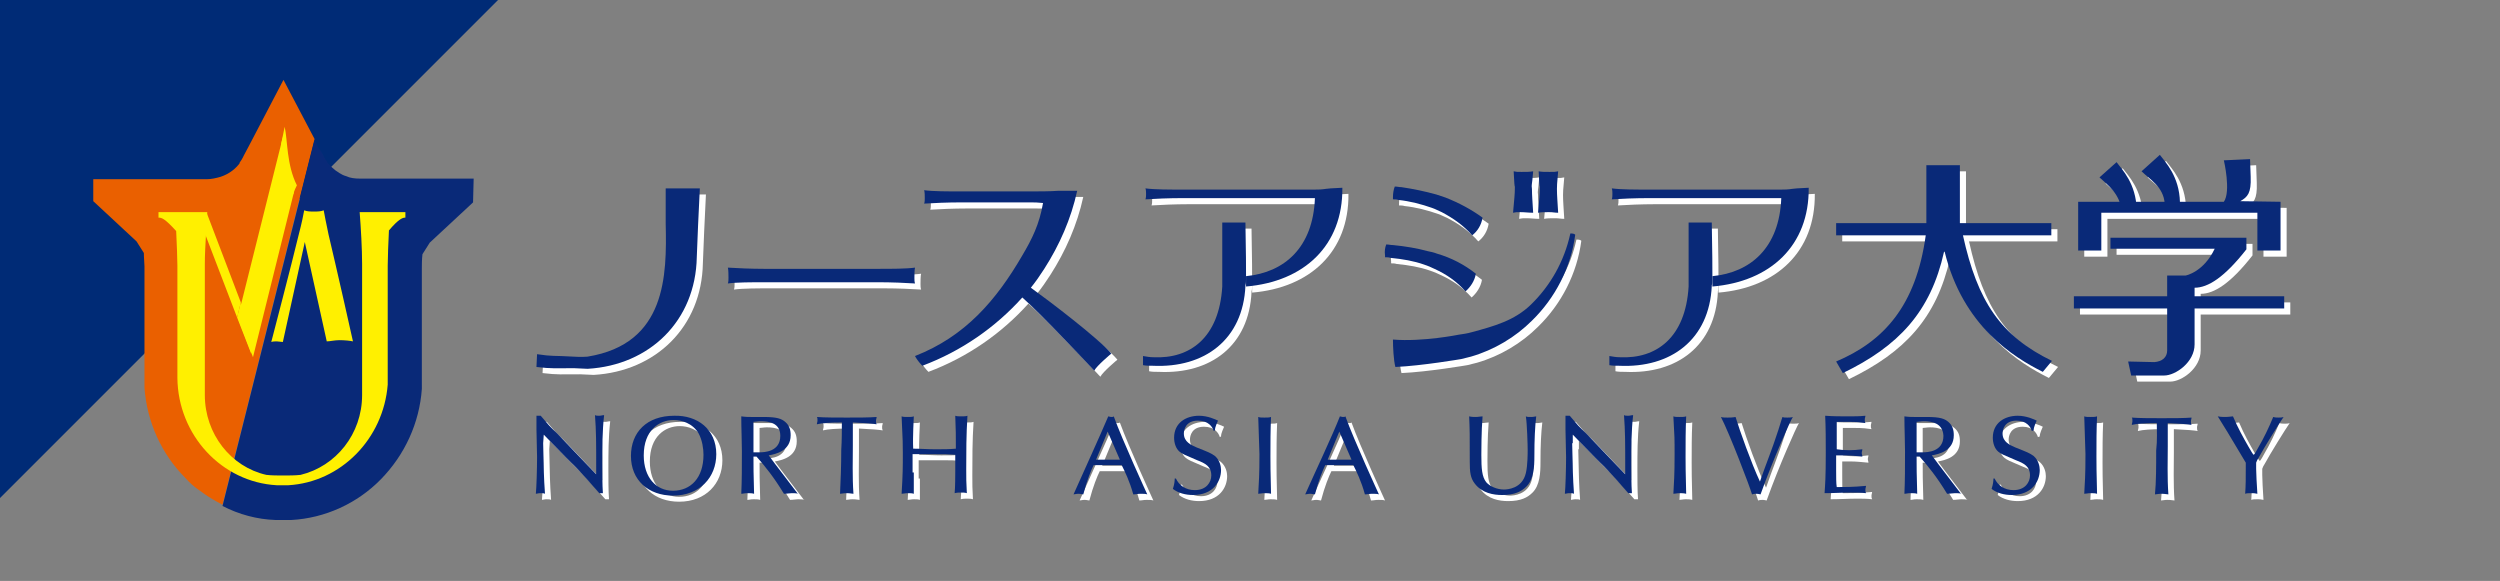 <?xml version="1.0" encoding="utf-8"?>
<!-- Generator: Adobe Illustrator 22.1.0, SVG Export Plug-In . SVG Version: 6.00 Build 0)  -->
<svg version="1.1" id="レイヤー_1" xmlns="http://www.w3.org/2000/svg" xmlns:xlink="http://www.w3.org/1999/xlink" x="0px"
	 y="0px" width="410.1px" height="95.3px" viewBox="0 0 410.1 95.3" style="enable-background:new 0 0 410.1 95.3;"
	 xml:space="preserve">
<rect x="0" y="0" width="410.1" height="95.3" fill="#808080" stroke="none"/>
<style type="text/css">
	.st0{fill:#002B76;}
	.st1{fill:#EA6000;}
	.st2{fill:#092978;}
	.st3{fill:#FFE100;}
	.st4{fill:#FFF000;}
	.st5{fill:#FFFFFF;}
</style>
<polygon class="st0" points="0,81.7 0,81.7 0,0 81.7,0 "/>
<g>
	<path class="st1" d="M46.5,13.1L40.8,24L40,25.5c0,0-0.2,0.5-0.7,1.2c0,0,0,0,0,0.1c-0.6,0.8-1.6,1.7-3.1,2.2
		c-0.7,0.2-1.5,0.4-2.3,0.4c-0.2,0-0.4,0-0.6,0l0,0h-18l0,0V33l7.1,6.6l1.2,1.9c0,0.9,0.1,1.7,0.1,2.2v19.4v0.1v0.2v0.2
		c0.4,5.6,2.8,10.9,6.7,14.8c0.7,0.8,1.5,1.5,2.4,2.1c0.8,0.6,1.7,1.2,2.6,1.7c0.4,0.2,0.7,0.4,1.1,0.6l15.1-60L46.5,13.1z"/>
	<path class="st2" d="M77.7,29.3h-18l0,0c-0.2,0-0.4,0-0.6,0c-0.9,0-1.7-0.1-2.3-0.4c-0.4-0.1-0.8-0.3-1.1-0.5
		c-0.5-0.3-0.9-0.6-1.2-0.9s-0.6-0.6-0.8-0.8c0,0,0,0,0-0.1C53.2,26,53,25.4,53,25.4L52.1,24l-0.5-1L36.5,83
		c2.7,1.4,5.7,2.2,8.7,2.3h0.1h0.1c0.4,0,0.7,0,1.1,0c0.4,0,0.7,0,1.1,0h0.1h0.1c5.5-0.3,10.8-2.7,14.7-6.7s6.3-9.2,6.7-14.8v-0.2
		v-0.2v-0.1V43.9c0-0.5,0-1.3,0.1-2.2l1.2-1.9l7.1-6.6L77.7,29.3L77.7,29.3z"/>
	<path class="st3" d="M53.7,26.7L53.7,26.7L53.7,26.7L53.7,26.7z"/>
	<path class="st4" d="M59,34.8c0.2,2.6,0.4,6,0.4,8.5V46v16.9v0.3v1.6c0,6.4-4.3,11.7-10.1,13.1l0,0C48.4,78,47.4,78,46.5,78
		c-1,0-1.9,0-2.8-0.1c-5.8-1.3-10.1-6.7-10.1-13.1v-1.6v-0.3V46.1v-1.8v-1c0-1.5,0.1-3.3,0.2-5l0,0l0,0l0.2-3.5l0,0h-8v0.9
		c0.5,0,1,0.1,2.9,2.2c0.1,2.1,0.2,4.6,0.2,5.7c0,2.4,0,13.7,0,17.9c0,0.2,0,0.3,0,0.5c0.1,9.4,7.3,17.1,16.3,17.6
		c0.3,0,0.6,0,0.9,0c0.3,0,0.7,0,1,0c8.6-0.5,15.6-7.6,16.3-16.5c0-0.1,0-0.1,0-0.1c0-0.7,0-1.7,0-2.7c0-4.3,0-14.5,0-16.7
		c0-1.2,0.1-3.8,0.2-5.8c1.7-2,2.3-2.1,2.7-2.1v-0.9C66.8,34.8,59.1,34.8,59,34.8z"/>
	<g>
		<path class="st4" d="M48.2,31.6c0,0-1.4-7-1.8-9.1L39,52.1l2.5,6.5L48.2,31.6z"/>
		<polygon class="st4" points="33.9,34.9 32.5,35.4 38.9,52.1 39.5,49.6 		"/>
		<polygon class="st4" points="39.5,49.6 38.9,52.1 41.2,58 41.8,55.5 		"/>
	</g>
	<path class="st4" d="M53.9,38.5c-0.4-1.9-0.7-3.4-0.8-4l0,0c-0.5,0.2-1,0.2-1.6,0.2s-1.1,0-1.6-0.2l0,0c-0.1,0.6-0.4,2.1-0.9,4
		c-1.1,4.6-4.5,17.6-4.5,17.6c0.3-0.1,0.6-0.1,0.9-0.1c0.3,0,0.7,0.1,1,0.1L50,39.7L53.6,56l0,0c0.5,0,1.3-0.2,2.1-0.2
		s1.8,0.1,2.2,0.2l0,0C57.9,55.9,55,43.1,53.9,38.5z"/>
	<path class="st4" d="M48.1,31.9c0.2-0.7,0.4-1.1,0.6-1.5c-1.7-3.4-1.5-7.3-2-9.6c-0.1,0.5-0.6,2.9-0.6,2.9L48.1,31.9z"/>
</g>
<g>
	<g>
		<g>
			<path class="st5" d="M126.3,47.3c-1.9,0-4.5,0-5.9,0.2c0.1-0.3,0.1-0.6,0.1-0.9c0-0.3,0-1.4-0.1-1.7c1.4,0.1,4,0.2,5.9,0.2h18.9
				c1.9,0,4.5,0,5.9-0.2c-0.1,0.3-0.1,1.4-0.1,1.7s0,0.6,0.1,0.9c-1.4-0.1-4-0.2-5.9-0.2H126.3"/>
			<path class="st5" d="M219.3,31.9c-1.3,0.1-1.1,0.2-2.6,0.2c-0.1,0-0.2,0-0.3,0h-21.6c-1.9,0-4.5,0-5.9-0.2
				c0.1,0.3,0.1,0.6,0.1,0.9c0,0.3,0,0.6-0.1,0.9c1.4-0.1,4-0.2,5.9-0.2h21.6c0.1,0,0.2,0,0.3,0c-0.3,8.1-5,12.2-11.3,12.8
				c0,0.9,0,1.2,0,1.6V48c9.5-0.8,15.9-6.7,15.8-16.2L219.3,31.9z"/>
			<path class="st5" d="M205.4,46.3c0-1.3,0-3.7-0.1-8.8h-3.8c0,4.8,0,7.2,0,8.5c0,1,0,1.3,0,1.7c0,0.1,0,0.2,0,0.3
				c-0.5,8.4-5.3,11.9-11.3,11.6c-0.6,0-1.1-0.1-1.7-0.2v1.5c0.5,0.1,1,0.1,1.6,0.1c8.5,0.4,14.8-4.3,15.2-13.1v-0.1
				C205.4,47.5,205.4,47.2,205.4,46.3z"/>
			<path class="st5" d="M295.8,31.9c-1.3,0.1-1.1,0.2-2.6,0.2c-0.1,0-0.2,0-0.3,0h-21.6c-1.9,0-4.5,0-5.9-0.2
				c0.1,0.3,0.1,0.6,0.1,0.9c0,0.3,0,0.6-0.1,0.9c1.4-0.1,4-0.2,5.9-0.2h21.6c0.1,0,0.2,0,0.3,0c-0.3,8.1-5,12.2-11.3,12.8
				c0,0.9,0,1.2,0,1.6V48c9.5-0.8,15.9-6.7,15.8-16.2L295.8,31.9z"/>
			<path class="st5" d="M281.9,46.3c0-1.3,0-3.7-0.1-8.8H278c0,4.8,0,7.2,0,8.5c0,1,0,1.3,0,1.7c0,0.1,0,0.2,0,0.3
				c-0.5,8.4-5.3,11.9-11.3,11.6c-0.6,0-1.1-0.1-1.7-0.2v1.5c0.5,0.1,1,0.1,1.6,0.1c8.5,0.4,14.8-4.3,15.2-13.1v-0.1
				C281.9,47.5,281.9,47.2,281.9,46.3z"/>
			<path class="st5" d="M238.1,33.4c-0.5-0.2-1-0.3-1.5-0.5c-1.8-0.5-3.7-0.9-5.7-1.2c-0.4,0-0.7-0.1-1.1-0.1
				c-0.2,0.5-0.3,1.1-0.3,1.8c0,0.1,0,0.2,0,0.3c0.3,0,0.6,0,0.9,0.1c1.9,0.2,3.8,0.7,5.5,1.3c0.6,0.2,1.1,0.5,1.6,0.7
				c1.9,1,3.6,2.2,5,3.8c0.9-0.7,1.5-1.7,1.7-2.9C242.4,35.4,240.4,34.3,238.1,33.4z"/>
			<path class="st5" d="M236.7,42.6c-0.5-0.2-1-0.3-1.5-0.4c-1.8-0.5-3.7-0.8-5.7-1c-0.4,0-0.7-0.1-1.1-0.1
				c-0.2,0.5-0.3,1.1-0.2,1.8c0,0.1,0,0.2,0,0.3c0.3,0,0.6,0,0.9,0.1c2,0.2,3.8,0.5,5.5,1.1c0.6,0.2,1.1,0.4,1.7,0.7
				c2,0.9,3.7,2.1,5.1,3.7c0.8-0.7,1.5-1.7,1.7-2.9C241.2,44.4,239.1,43.3,236.7,42.6z"/>
			<path class="st5" d="M258.6,39.3c-1,4.6-3.3,8.6-6.5,11.7c-2.7,2.6-6,3.5-9.7,4.5c-0.7,0.2-1.4,0.3-2.1,0.4c0,0-5.9,1.2-10.8,0.8
				c0,1.2,0.1,3.4,0.4,4.5c4.4-0.2,10.8-1.3,10.8-1.3c0.5-0.1,1.1-0.3,1.6-0.4c3.8-1.1,7.3-3.2,10-5.9c3.8-3.7,6.4-8.7,7.1-14.1
				C259.2,39.3,258.9,39.3,258.6,39.3z"/>
			<path class="st5" d="M252.5,29.1c-0.6,0.1-1,0.1-1.9,0.1s-0.7,0-1.3-0.1c0.2,4,0.2,1.9,0.2,2.5c0,1.4-0.1,1.9-0.3,4.3
				c0.5-0.1,0.5-0.1,1.2-0.1s1.4,0.1,2.1,0.1c-0.1-1.7-0.2-2.9-0.2-3.9C252.2,31.1,252.3,31.7,252.5,29.1z"/>
			<path class="st5" d="M256.6,29.1c-0.6,0.1-0.4,0.1-1.4,0.1c-0.9,0-1.3,0-1.8-0.1c0.2,4,0.2,1.9,0.2,2.5c0,1.4-0.1,1.9-0.3,4.3
				c0.5-0.1,1-0.1,1.8-0.1c0.7,0,0.9,0.1,1.5,0.1c-0.1-1.7-0.2-2.9-0.2-3.9C256.4,31.1,256.4,31.7,256.6,29.1z"/>
			<path class="st5" d="M170.1,48.2c0.8-1,1.5-2,2.2-3.1c2.5-3.9,4.4-8.2,5.4-12.8h-1.8l0,0c-0.2,0-0.4,0-0.6,0h-0.7l0,0
				c-1.4,0.1-3.2,0.1-4.7,0.1h-11.4c-1.9,0-4.5,0-5.9-0.2c0.1,0.3,0.1,1,0.1,1.3s0,0.6-0.1,0.9c1.4-0.1,4-0.2,5.9-0.2H170
				c1.2,0,0.7,0,2.1,0.1c-0.6,3.5-1.8,5.9-3.4,8.6c-4.3,7.4-9.4,13.3-17.6,16.5c0,0.1,0.1,0.1,0.1,0.2c0.3,0.5,0.7,1,1.1,1.4
				c6.4-2.4,12-6.3,16.4-11.2c3.2,2.8,11.8,12,11.8,12c0.4-0.8,2.8-2.8,2.8-2.8C181.2,56.5,172.9,50.2,170.1,48.2z"/>
		</g>
		<path class="st5" d="M317.2,28.1h5.3v9.5h15v2H323c2.4,10.9,6.2,16.5,14.6,20.6l-1.5,1.8c-4.8-2.4-13.1-7.5-16.1-19.7h-0.1
			c-2.2,9.9-7.5,15.5-16.6,19.9l-1.1-1.9c7.8-3.3,13.1-9.1,14.7-20.7h-14.7v-2H317v-9.5H317.2z"/>
		<path class="st5" d="M369.5,41.9c-3.6,4.6-6.3,6.3-8.5,6.3v1.4h14.7v2H361v5.9c0,2.9-3.1,5.1-5,5.1h-5.4l-0.5-2.3l4.3,0.1
			c1.3-0.1,2.1-0.8,2.1-1.9v-6.9h-15.3v-2h15.3v-3.4h3c0.1,0,3-0.6,4.8-4.4h-17.1V40h22.3L369.5,41.9L369.5,41.9z M375.1,34.1v8
			h-3.8v-6.2h-25.6v6.2h-3.8v-8h23.9c1.2-1.7,0-6.8,0-6.8l4.3-0.2l0.1,2.9c0.1,2.7-0.5,3.3-1.7,4L375.1,34.1L375.1,34.1z
			 M356.1,34.4c-0.2-2.8-2.5-4-3.8-5.3l3-2.7c0.9,1.2,3.2,3.5,3.3,7.8L356.1,34.4z M349,35.6c-0.2-2.8-2.3-4.3-3.6-5.5l2.8-2.5
			c0.9,1.2,3.2,3.5,3.3,7.8L349,35.6z"/>
	</g>
	<path class="st5" d="M95,59.5c-3.2-0.2-3.3,0-5.9-0.4L89,61.2c2.5,0.3,3.2,0.2,6.2,0.2l2.2,0.1c10.2-0.6,17.7-7.9,17.9-18.3
		c0-0.8,0.4-9.4,0.5-11.3h-5.6c0,1.8,0,3.7,0,5.8c0.2,8.5,0.1,19.7-12.8,21.8C97.5,59.5,96.3,59.6,95,59.5z"/>
</g>
<g>
	<path class="st5" d="M180.4,77.3c-0.4,0.8-1.1,2.5-1.7,4.8c-0.2,0-0.4-0.1-0.8-0.1s-0.6,0.1-0.8,0.1c1.6-3.6,4.3-9.5,5.7-12.8
		c0.1,0,0.3,0.1,0.5,0.1s0.3,0,0.4-0.1c1.4,3.9,5.5,12.8,5.5,12.8c-0.3-0.1-0.6-0.1-1.1-0.1s-0.8,0.1-1.2,0.1
		c-0.6-2.2-1.4-3.8-1.9-4.8H180.4z M182.7,71.8l-1.9,4.6h3.9L182.7,71.8"/>
	<path class="st5" d="M218.4,77.3c-0.4,0.8-1.1,2.5-1.7,4.8c-0.2,0-0.4-0.1-0.8-0.1c-0.3,0-0.6,0.1-0.8,0.1
		c1.6-3.6,4.4-9.5,5.7-12.8c0.1,0,0.3,0.1,0.5,0.1s0.3,0,0.4-0.1c1.4,3.9,5.5,12.8,5.5,12.8c-0.3-0.1-0.6-0.1-1.1-0.1
		s-0.8,0.1-1.2,0.1c-0.6-2.2-1.4-3.8-1.9-4.8H218.4z M220.7,71.8l-1.9,4.6h3.9L220.7,71.8"/>
	<path class="st5" d="M207.4,69.4c0.3,0.1,0.5,0.1,1,0.1s0.8,0,1.1-0.1c-0.1,2.2-0.1,4.4-0.1,6.5c0,3.3,0.1,4.8,0.1,6.1
		c-0.3-0.1-0.7-0.1-1.1-0.1c-0.4,0-0.7,0.1-1,0.1c0.1-2,0.2-2.9,0.2-6.5C207.5,72.9,207.5,72.7,207.4,69.4"/>
	<path class="st5" d="M200.1,71.7c-0.2-0.7-0.9-1.7-2.6-1.7c-2,0-2.3,1.5-2.3,2.1c0,1.4,1.2,1.9,2.1,2.3c2,0.8,2.3,0.9,3,1.4
		c0.8,0.7,1,1.7,1,2.3c0,1.9-1.3,4.1-4.6,4.1c-1.2,0-2.4-0.3-3.3-1c0.3-0.9,0.3-1.5,0.3-1.7h0.2c0.5,1.1,1.6,1.9,3.1,1.9
		c1.9,0,2.7-1.3,2.7-2.4c0-1.5-1-2-2.3-2.5c-2.1-0.9-2.4-1-2.9-1.4c-0.6-0.5-0.9-1.4-0.9-2.3c0-2.4,1.9-3.6,4.1-3.6
		c1.4,0,2.7,0.6,3.1,0.8c-0.1,0.3-0.5,1-0.5,1.6L200.1,71.7"/>
	<path class="st5" d="M150.9,78.5c0,1.7,0,2.1,0,3.5c-0.3-0.1-0.6-0.1-1-0.1s-0.7,0.1-1,0.1c0.2-3.3,0.2-4.3,0.2-6.7
		c0-1.4,0-1.9-0.2-6c0.3,0.1,0.5,0.1,1,0.1s0.7,0,1-0.1c0,0.5-0.2,3.3-0.1,5.3c1.2,0,2.4,0.1,3.6,0.1c1.4,0,2.3,0,3.4-0.1
		c0-2.5,0-2.8-0.1-5.4c0.3,0.1,0.5,0.1,1,0.1s0.7,0,1-0.1c-0.2,3.1-0.2,6.1-0.2,8.8c0,1.5,0,2.1,0.1,3.9c-0.3-0.1-0.6-0.1-1-0.1
		c-0.3,0-0.6,0-1,0.1c0.1-1,0.1-3,0.1-3.5v-2.8c-1.2-0.1-1.7-0.1-3.5-0.1s-2.1,0-3.5,0v3"/>
	<path class="st5" d="M90.1,73.7c0.1,4.4,0.1,5.5,0.3,8.3c-0.2-0.1-0.4-0.1-0.8-0.1c-0.3,0-0.5,0.1-0.7,0.1c0.1-0.9,0.2-4.1,0.2-6
		c0-0.7-0.1-3.9-0.1-4.6v-2.2c0.1,0,0.2,0,0.3,0c0.1,0,0.2,0,0.4,0l0.6,0.7c0.5,0.6,0.9,1.1,2.1,2.2c3.7,3.9,4.1,4.3,6.4,6.7v-0.7
		c0-4.7,0-6.3-0.2-9c0.2,0.1,0.4,0.1,0.7,0.1c0.3,0,0.5-0.1,0.8-0.1c-0.3,2.6-0.3,5.3-0.3,7.9c0,1.4,0,3.6,0.1,4.9
		c-0.1,0-0.2,0-0.3,0c-0.1,0-0.2,0-0.3,0c-0.6-0.7-3.3-3.8-4.6-5c-0.3-0.3-0.6-0.6-0.9-0.9l-3.6-3.7L90.1,73.7"/>
	<path class="st5" d="M118.5,75.5c0,3.8-2.7,6.8-7.1,6.8c-4,0-6.9-2.5-6.9-6.5c0-3.9,2.6-6.6,7.1-6.6
		C115.4,69.1,118.5,71.4,118.5,75.5z M111.4,81.5c2.9,0,5-2.1,5-5.9c0-1-0.2-2.4-0.8-3.5c-1-1.7-2.8-2.2-4.1-2.2
		c-2.4,0-4.9,1.7-4.9,5.8C106.6,79.3,108.6,81.5,111.4,81.5"/>
	<path class="st5" d="M132,82c-0.4-0.1-0.7-0.1-1.1-0.1c-0.4,0-0.8,0.1-1.3,0.1c-1.7-2.8-3.1-4.5-4.5-6.1h-0.5c0,1.3,0,3.2,0.1,6.1
		c-0.3-0.1-0.7-0.1-1.1-0.1c-0.5,0-0.7,0.1-1,0.1c0.1-2.2,0.1-4.3,0.1-7c0-1.7-0.1-3.6-0.1-5.7c0.7,0.1,1.2,0.1,1.6,0.1
		c0.3,0,1.8,0,2.1,0c2.2,0,2.9,0.3,3.5,0.8c0.7,0.6,0.9,1.3,0.9,2.2c0,2.6-2.5,3.1-3.6,3.3c0.7,1,4.5,5.9,4.7,6.2V82H132z
		 M125.8,70.1c-0.5,0-0.9,0.1-1.2,0.1c0,0.8,0,1.7,0,2.5s0,2.1,0,2.5c0.3,0,0.5,0,1,0c0.8,0,3.4-0.1,3.4-2.7
		C129,70.4,127.2,70.1,125.8,70.1"/>
	<path class="st5" d="M139.1,70.3c-1.9,0-3.3,0.1-4.1,0.3c0-0.2,0.1-0.4,0.1-0.6c0-0.3,0-0.5-0.1-0.6c1.1,0.1,3.5,0.1,4.9,0.1
		c1.8,0,3.7,0,4.9-0.1c0,0.2-0.1,0.4-0.1,0.6c0,0.3,0,0.4,0.1,0.6c-0.6-0.1-1.7-0.2-3.9-0.3c0,1.3,0,2.6,0,3.8
		c0,2.2-0.1,5.1,0.1,7.9c-0.6-0.1-1-0.1-1.2-0.1c-0.4,0-0.8,0.1-1,0.1c0.1-2,0.2-4.7,0.2-7.2C139.1,73.2,139.1,71.6,139.1,70.3"/>
	<path class="st5" d="M306.5,74.7c0,0.2-0.1,0.4-0.1,0.6s0.1,0.4,0.1,0.6c-1-0.1-2.1-0.2-2.8-0.2c-0.5,0-1,0-1.5,0
		c0,0.8,0,1.6,0,2.4c0,1,0,2.3,0.1,2.8c1.2,0,2.7,0,4.8-0.2c0,0.2-0.1,0.4-0.1,0.6c0,0.3,0,0.4,0.1,0.6c-0.8-0.1-1.7-0.1-2.5-0.1
		c-1.4,0-2.8,0.1-4.3,0.1c0.1-1.4,0.2-2.6,0.2-6.6c0-1.8,0-4.3-0.1-6.1c1.3,0.1,2.6,0.1,3.8,0.1c0.9,0,1.9,0,2.8-0.1
		c0,0.2-0.1,0.4-0.1,0.6c0,0.3,0,0.4,0.1,0.6c-0.7-0.1-1.3-0.2-2.9-0.2c-0.7,0-1,0-1.8,0c0,0.7,0,1,0,2.1c0,1.2,0,1.4,0,2.4
		C303.6,74.9,305,74.9,306.5,74.7"/>
	<path class="st5" d="M342.9,69.3c0.3,0.1,0.5,0.1,1,0.1s0.8,0,1.1-0.1c-0.1,2.2-0.1,4.4-0.1,6.6c0,3.3,0.1,4.8,0.1,6.1
		c-0.3-0.1-0.7-0.1-1.1-0.1s-0.7,0.1-1,0.1c0.1-2,0.2-2.9,0.2-6.5C343,72.9,343,72.7,342.9,69.3"/>
	<path class="st5" d="M275.5,69.3c0.3,0.1,0.5,0.1,1,0.1s0.8,0,1.1-0.1c-0.1,2.2-0.1,4.4-0.1,6.6c0,3.3,0.1,4.8,0.1,6.1
		c-0.4-0.1-0.7-0.1-1.1-0.1s-0.7,0.1-1,0.1c0.1-2,0.2-2.9,0.2-6.5C275.7,72.9,275.7,72.7,275.5,69.3"/>
	<path class="st5" d="M258.9,73.7c0.1,4.4,0.1,5.5,0.3,8.3c-0.2-0.1-0.4-0.1-0.8-0.1c-0.3,0-0.5,0.1-0.7,0.1c0.1-0.9,0.2-4.1,0.2-6
		c0-0.7-0.1-3.9-0.1-4.6v-2.2c0.1,0,0.2,0,0.3,0c0.1,0,0.2,0,0.4,0l0.6,0.7c0.5,0.6,0.9,1.1,2.1,2.2c3.7,3.9,4.1,4.3,6.4,6.7v-0.7
		c0-4.7,0-6.3-0.2-9c0.2,0.1,0.4,0.1,0.7,0.1c0.3,0,0.5-0.1,0.8-0.1c-0.3,2.6-0.3,5.3-0.3,7.9c0,1.4,0,3.6,0.1,4.9
		c-0.1,0-0.2,0-0.3,0c-0.1,0-0.2,0-0.3,0c-0.6-0.7-3.3-3.8-4.6-5c-0.3-0.3-0.6-0.6-0.9-0.9l-3.6-3.7v1.4"/>
	<path class="st5" d="M322.8,82c-0.4-0.1-0.7-0.1-1.1-0.1s-0.8,0.1-1.3,0.1c-1.7-2.8-3.1-4.5-4.5-6.1h-0.5c0,1.3,0,3.2,0.1,6.1
		c-0.3-0.1-0.7-0.1-1.1-0.1c-0.5,0-0.7,0.1-1,0.1c0.1-2.2,0.1-4.3,0.1-7c0-1.7-0.1-3.6-0.1-5.7c0.7,0.1,1.2,0.1,1.6,0.1
		c0.3,0,1.8,0,2.1,0c2.2,0,2.9,0.3,3.5,0.8c0.7,0.6,0.9,1.3,0.9,2.2c0,2.6-2.5,3.1-3.6,3.3c0.7,1,4.5,5.9,4.7,6.2V82H322.8z
		 M316.6,70.1c-0.5,0-0.9,0.1-1.2,0.1c0,0.8,0,1.7,0,2.5s0,2.1,0,2.5c0.3,0,0.5,0,1,0c0.8,0,3.4-0.1,3.4-2.7
		C319.7,70.4,317.9,70.1,316.6,70.1"/>
	<path class="st5" d="M334.3,71.7c-0.2-0.7-0.9-1.7-2.5-1.7c-2,0-2.3,1.5-2.3,2.1c0,1.4,1.2,1.9,2.1,2.3c2,0.8,2.3,0.9,3,1.4
		c0.8,0.7,1,1.7,1,2.3c0,1.9-1.3,4.1-4.6,4.1c-1.2,0-2.4-0.3-3.3-1c0.3-0.9,0.3-1.5,0.3-1.7h0.2c0.5,1.1,1.6,1.9,3.1,1.9
		c1.9,0,2.7-1.3,2.7-2.4c0-1.5-1-2-2.3-2.5c-2.1-0.9-2.4-1-2.9-1.4c-0.6-0.5-0.9-1.4-0.9-2.3c0-2.4,1.9-3.6,4.1-3.6
		c1.4,0,2.7,0.6,3.1,0.8c-0.1,0.3-0.5,1-0.5,1.6L334.3,71.7"/>
	<path class="st5" d="M354.8,70.4c-1.9,0-3.3,0.1-4.1,0.3c0-0.2,0.1-0.4,0.1-0.6c0-0.3,0-0.5-0.1-0.6c1.1,0.1,3.5,0.1,4.9,0.1
		c1.8,0,3.7,0,4.9-0.1c0,0.2-0.1,0.4-0.1,0.6c0,0.3,0,0.4,0.1,0.6c-0.6-0.1-1.7-0.2-3.9-0.3c0,1.3,0,2.6,0,3.8
		c0,2.2-0.1,5.1,0.1,7.9c-0.6-0.1-1-0.1-1.2-0.1c-0.4,0-0.8,0.1-1,0.1c0.2-2,0.2-4.7,0.2-7.2C354.9,73.2,354.8,71.6,354.8,70.4"/>
	<path class="st5" d="M242,69.3c0.4,0.1,0.8,0.1,1.1,0.1c0.4,0,0.8-0.1,1.1-0.1c-0.2,2.4-0.2,5.9-0.2,6.3c0,2.3,0.1,3.6,0.8,4.5
		c0.6,0.7,1.8,1.2,2.9,1.2c0.5,0,3-0.1,3.6-2.7c0.3-1.2,0.3-3.3,0.3-3.8c0-0.7-0.1-4.3-0.3-5.5c0.2,0.1,0.4,0.1,0.9,0.1
		c0.4,0,0.6-0.1,0.8-0.1c-0.2,1.7-0.3,3.8-0.3,6.5c0,1.8-0.1,3.8-1.3,5c-0.8,0.8-1.9,1.4-4,1.4c-1.4,0-3.3-0.3-4.5-1.9
		c-0.7-0.9-0.8-1.9-0.8-3.5C242.1,72,242.1,71.6,242,69.3"/>
	<path class="st5" d="M292.7,71.6c0.4-1.2,0.5-1.7,0.7-2.2c0.2,0.1,0.4,0.1,0.8,0.1c0.2,0,0.7,0,0.9-0.1c-0.4,0.6-3.3,7.1-5.3,12.7
		c-0.1,0-0.3-0.1-0.7-0.1c-0.1,0-0.4,0-0.7,0.1c-0.4-1.4-3.7-10-5.1-12.7c0.2,0.1,0.8,0.1,1.1,0.1c0.3,0,0.8,0,1.3-0.1
		c0.7,2.3,2.6,7.6,4,10.6C290.8,76.8,291.6,75,292.7,71.6"/>
	<path class="st5" d="M371.3,82c-0.4-0.1-0.7-0.1-0.9-0.1c-0.6,0-0.8,0-1.1,0.1c0.1-1.5,0.1-2.3,0.1-5.1c-3.1-5.2-3.4-5.7-4.6-7.6
		c0.5,0.1,1,0.1,1.2,0.1c0.6,0,1.1-0.1,1.3-0.1c0.8,1.9,1.7,3.5,2.5,4.9c0.4,0.7,0.8,1.4,0.9,1.4s0.6-0.9,0.7-1.1
		c1-1.7,1.8-3.4,2.5-5.1c0.3,0.1,0.6,0.1,0.9,0.1s0.5,0,0.8-0.1c-0.7,1-3.3,5.2-4.1,6.7c-0.2,0.3-0.3,0.5-0.4,0.8c0,0.3,0,0.6,0,1
		C371.1,78.5,371.2,80.6,371.3,82"/>
</g>
<g>
	<g>
		<g>
			<g>
				<path class="st2" d="M125.3,46.3c-1.9,0-4.5,0-5.9,0.2c0.1-0.3,0.1-0.6,0.1-0.9c0-0.3,0-1.4-0.1-1.7c1.4,0.1,4,0.2,5.9,0.2h18.9
					c1.9,0,4.5,0,5.9-0.2c-0.1,0.3-0.1,1.4-0.1,1.7s0,0.6,0.1,0.9c-1.4-0.1-4-0.2-5.9-0.2H125.3"/>
				<path class="st2" d="M218.3,30.9c-1.3,0.1-1.1,0.2-2.6,0.2c-0.1,0-0.2,0-0.3,0h-21.6c-1.9,0-4.5,0-5.9-0.2
					c0.1,0.3,0.1,0.6,0.1,0.9c0,0.3,0,0.6-0.1,0.9c1.4-0.1,4-0.2,5.9-0.2h21.6c0.1,0,0.2,0,0.3,0c-0.3,8.1-5,12.2-11.3,12.8
					c0,0.9,0,1.2,0,1.6V47c9.5-0.8,15.9-6.7,15.8-16.2L218.3,30.9z"/>
				<path class="st2" d="M204.4,45.3c0-1.3,0-3.7-0.1-8.8h-3.8c0,4.8,0,7.2,0,8.5c0,1,0,1.3,0,1.7c0,0.1,0,0.2,0,0.3
					c-0.5,8.4-5.3,11.9-11.3,11.6c-0.6,0-1.1-0.1-1.7-0.2v1.5c0.5,0.1,1,0.1,1.6,0.1c8.5,0.4,14.8-4.3,15.2-13.1v-0.1
					C204.4,46.5,204.4,46.2,204.4,45.3z"/>
				<path class="st2" d="M294.8,30.9c-1.3,0.1-1.1,0.2-2.6,0.2c-0.1,0-0.2,0-0.3,0h-21.6c-1.9,0-4.5,0-5.9-0.2
					c0.1,0.3,0.1,0.6,0.1,0.9c0,0.3,0,0.6-0.1,0.9c1.4-0.1,4-0.2,5.9-0.2h21.6c0.1,0,0.2,0,0.3,0c-0.3,8.1-5,12.2-11.3,12.8
					c0,0.9,0,1.2,0,1.6V47c9.5-0.8,15.9-6.7,15.8-16.2L294.8,30.9z"/>
				<path class="st2" d="M280.9,45.3c0-1.3,0-3.7-0.1-8.8H277c0,4.8,0,7.2,0,8.5c0,1,0,1.3,0,1.7c0,0.1,0,0.2,0,0.3
					c-0.5,8.4-5.3,11.9-11.3,11.6c-0.6,0-1.1-0.1-1.7-0.2v1.5c0.5,0.1,1,0.1,1.6,0.1c8.5,0.4,14.8-4.3,15.2-13.1v-0.1
					C280.9,46.5,280.9,46.2,280.9,45.3z"/>
				<path class="st2" d="M237.1,32.4c-0.5-0.2-1-0.3-1.5-0.5c-1.8-0.5-3.7-0.9-5.7-1.2c-0.4,0-0.7-0.1-1.1-0.1
					c-0.2,0.5-0.3,1.1-0.3,1.8c0,0.1,0,0.2,0,0.3c0.3,0,0.6,0,0.9,0.1c1.9,0.2,3.8,0.7,5.5,1.3c0.6,0.2,1.1,0.5,1.6,0.7
					c1.9,1,3.6,2.2,5,3.8c0.9-0.7,1.5-1.7,1.7-2.9C241.4,34.4,239.4,33.3,237.1,32.4z"/>
				<path class="st2" d="M235.7,41.6c-0.5-0.2-1-0.3-1.5-0.4c-1.8-0.5-3.7-0.8-5.7-1c-0.4,0-0.7-0.1-1.1-0.1
					c-0.2,0.5-0.3,1.1-0.2,1.8c0,0.1,0,0.2,0,0.3c0.3,0,0.6,0,0.9,0.1c2,0.2,3.8,0.5,5.5,1.1c0.6,0.2,1.1,0.4,1.7,0.7
					c2,0.9,3.7,2.1,5.1,3.7c0.8-0.7,1.5-1.7,1.7-2.9C240.2,43.4,238.1,42.3,235.7,41.6z"/>
				<path class="st2" d="M257.6,38.3c-1,4.6-3.3,8.6-6.5,11.7c-2.7,2.6-6,3.5-9.7,4.5c-0.7,0.2-1.4,0.3-2.1,0.4
					c0,0-5.9,1.2-10.8,0.8c0,1.2,0.1,3.4,0.4,4.5c4.4-0.2,10.8-1.3,10.8-1.3c0.5-0.1,1.1-0.3,1.6-0.4c3.8-1.1,7.3-3.2,10-5.9
					c3.8-3.7,6.4-8.7,7.1-14.1C258.2,38.3,257.9,38.3,257.6,38.3z"/>
				<path class="st2" d="M251.5,28.1c-0.6,0.1-1,0.1-1.9,0.1s-0.7,0-1.3-0.1c0.2,4,0.2,1.9,0.2,2.5c0,1.4-0.1,1.9-0.3,4.3
					c0.5-0.1,0.5-0.1,1.2-0.1s1.4,0.1,2.1,0.1c-0.1-1.7-0.2-2.9-0.2-3.9C251.2,30.1,251.3,30.7,251.5,28.1z"/>
				<path class="st2" d="M255.6,28.1c-0.6,0.1-0.4,0.1-1.4,0.1c-0.9,0-1.3,0-1.8-0.1c0.2,4,0.2,1.9,0.2,2.5c0,1.4-0.1,1.9-0.3,4.3
					c0.5-0.1,1-0.1,1.8-0.1c0.7,0,0.9,0.1,1.5,0.1c-0.1-1.7-0.2-2.9-0.2-3.9C255.4,30.1,255.4,30.7,255.6,28.1z"/>
				<path class="st2" d="M169.1,47.2c0.8-1,1.5-2,2.2-3.1c2.5-3.9,4.4-8.2,5.4-12.8h-1.8l0,0c-0.2,0-0.4,0-0.6,0h-0.7l0,0
					c-1.4,0.1-3.2,0.1-4.7,0.1h-11.4c-1.9,0-4.5,0-5.9-0.2c0.1,0.3,0.1,1,0.1,1.3s0,0.6-0.1,0.9c1.4-0.1,4-0.2,5.9-0.2H169
					c1.2,0,0.7,0,2.1,0.1c-0.6,3.5-1.8,5.9-3.4,8.6c-4.3,7.4-9.4,13.3-17.6,16.5c0,0.1,0.1,0.1,0.1,0.2c0.3,0.5,0.7,1,1.1,1.4
					c6.4-2.4,12-6.3,16.4-11.2c3.2,2.8,11.8,12,11.8,12c0.4-0.8,2.8-2.8,2.8-2.8C180.2,55.5,171.9,49.2,169.1,47.2z"/>
			</g>
			<path class="st2" d="M316.2,27.1h5.3v9.5h15v2H322c2.4,10.9,6.2,16.5,14.6,20.6l-1.5,1.8c-4.8-2.4-13.1-7.5-16.1-19.7h-0.1
				c-2.2,9.9-7.5,15.5-16.6,19.9l-1.1-1.9c7.8-3.3,13.1-9.1,14.7-20.7h-14.7v-2H316v-9.5H316.2z"/>
			<path class="st2" d="M368.5,40.9c-3.6,4.6-6.3,6.3-8.5,6.3v1.4h14.7v2H360v5.9c0,2.9-3.1,5.1-5,5.1h-5.4l-0.5-2.3l4.3,0.1
				c1.3-0.1,2.1-0.8,2.1-1.9v-6.9h-15.3v-2h15.3v-3.4h3c0.1,0,3-0.6,4.8-4.4h-17.1V39h22.3L368.5,40.9L368.5,40.9z M374.1,33.1v8
				h-3.8v-6.2h-25.6v6.2h-3.8v-8h23.9c1.2-1.7,0-6.8,0-6.8l4.3-0.2l0.1,2.9c0.1,2.7-0.5,3.3-1.7,4L374.1,33.1L374.1,33.1z
				 M355.1,33.4c-0.2-2.8-2.5-4-3.8-5.3l3-2.7c0.9,1.2,3.2,3.5,3.3,7.8L355.1,33.4z M348,34.6c-0.2-2.8-2.3-4.3-3.6-5.5l2.8-2.5
				c0.9,1.2,3.2,3.5,3.3,7.8L348,34.6z"/>
		</g>
		<path class="st2" d="M94,58.5c-3.2-0.2-3.3,0-5.9-0.4L88,60.2c2.5,0.3,3.2,0.2,6.2,0.2l2.2,0.1c10.2-0.6,17.7-7.9,17.9-18.3
			c0-0.8,0.4-9.4,0.5-11.3h-5.6c0,1.8,0,3.7,0,5.8c0.2,8.5,0.1,19.7-12.8,21.8C96.5,58.5,95.3,58.6,94,58.5z"/>
	</g>
	<g>
		<path class="st2" d="M179.4,76.3c-0.4,0.8-1.1,2.5-1.7,4.8c-0.2,0-0.4-0.1-0.8-0.1s-0.6,0.1-0.8,0.1c1.6-3.6,4.3-9.5,5.7-12.8
			c0.1,0,0.3,0.1,0.5,0.1s0.3,0,0.4-0.1c1.4,3.9,5.5,12.8,5.5,12.8c-0.3-0.1-0.6-0.1-1.1-0.1s-0.8,0.1-1.2,0.1
			c-0.6-2.2-1.4-3.8-1.9-4.8H179.4z M181.7,70.8l-1.9,4.6h3.9L181.7,70.8"/>
		<path class="st2" d="M217.4,76.3c-0.4,0.8-1.1,2.5-1.7,4.8c-0.2,0-0.4-0.1-0.8-0.1c-0.3,0-0.6,0.1-0.8,0.1
			c1.6-3.6,4.4-9.5,5.7-12.8c0.1,0,0.3,0.1,0.5,0.1s0.3,0,0.4-0.1c1.4,3.9,5.5,12.8,5.5,12.8c-0.3-0.1-0.6-0.1-1.1-0.1
			s-0.8,0.1-1.2,0.1c-0.6-2.2-1.4-3.8-1.9-4.8H217.4z M219.7,70.8l-1.9,4.6h3.9L219.7,70.8"/>
		<path class="st2" d="M206.4,68.4c0.3,0.1,0.5,0.1,1,0.1s0.8,0,1.1-0.1c-0.1,2.2-0.1,4.4-0.1,6.5c0,3.3,0.1,4.8,0.1,6.1
			c-0.3-0.1-0.7-0.1-1.1-0.1c-0.4,0-0.7,0.1-1,0.1c0.1-2,0.2-2.9,0.2-6.5C206.5,71.9,206.5,71.7,206.4,68.4"/>
		<path class="st2" d="M199.1,70.7c-0.2-0.7-0.9-1.7-2.6-1.7c-2,0-2.3,1.5-2.3,2.1c0,1.4,1.2,1.9,2.1,2.3c2,0.8,2.3,0.9,3,1.4
			c0.8,0.7,1,1.7,1,2.3c0,1.9-1.3,4.1-4.6,4.1c-1.2,0-2.4-0.3-3.3-1c0.3-0.9,0.3-1.5,0.3-1.7h0.2c0.5,1.1,1.6,1.9,3.1,1.9
			c1.9,0,2.7-1.3,2.7-2.4c0-1.5-1-2-2.3-2.5c-2.1-0.9-2.4-1-2.9-1.4c-0.6-0.5-0.9-1.4-0.9-2.3c0-2.4,1.9-3.6,4.1-3.6
			c1.4,0,2.7,0.6,3.1,0.8c-0.1,0.3-0.5,1-0.5,1.6L199.1,70.7"/>
		<path class="st2" d="M149.9,77.5c0,1.7,0,2.1,0,3.5c-0.3-0.1-0.6-0.1-1-0.1s-0.7,0.1-1,0.1c0.2-3.3,0.2-4.3,0.2-6.7
			c0-1.4,0-1.9-0.2-6c0.3,0.1,0.5,0.1,1,0.1s0.7,0,1-0.1c0,0.5-0.2,3.3-0.1,5.3c1.2,0,2.4,0.1,3.6,0.1c1.4,0,2.3,0,3.4-0.1
			c0-2.5,0-2.8-0.1-5.4c0.3,0.1,0.5,0.1,1,0.1s0.7,0,1-0.1c-0.2,3.1-0.2,6.1-0.2,8.8c0,1.5,0,2.1,0.1,3.9c-0.3-0.1-0.6-0.1-1-0.1
			c-0.3,0-0.6,0-1,0.1c0.1-1,0.1-3,0.1-3.5v-2.8c-1.2-0.1-1.7-0.1-3.5-0.1s-2.1,0-3.5,0v3"/>
		<path class="st2" d="M89.1,72.7c0.1,4.4,0.1,5.5,0.3,8.3c-0.2-0.1-0.4-0.1-0.8-0.1c-0.3,0-0.5,0.1-0.7,0.1c0.1-0.9,0.2-4.1,0.2-6
			c0-0.7-0.1-3.9-0.1-4.6v-2.2c0.1,0,0.2,0,0.3,0c0.1,0,0.2,0,0.4,0l0.6,0.7c0.5,0.6,0.9,1.1,2.1,2.2c3.7,3.9,4.1,4.3,6.4,6.7v-0.7
			c0-4.7,0-6.3-0.2-9c0.2,0.1,0.4,0.1,0.7,0.1c0.3,0,0.5-0.1,0.8-0.1c-0.3,2.6-0.3,5.3-0.3,7.9c0,1.4,0,3.6,0.1,4.9
			c-0.1,0-0.2,0-0.3,0c-0.1,0-0.2,0-0.3,0c-0.6-0.7-3.3-3.8-4.6-5c-0.3-0.3-0.6-0.6-0.9-0.9l-3.6-3.7L89.1,72.7"/>
		<path class="st2" d="M117.5,74.5c0,3.8-2.7,6.8-7.1,6.8c-4,0-6.9-2.5-6.9-6.5c0-3.9,2.6-6.6,7.1-6.6
			C114.4,68.1,117.5,70.4,117.5,74.5z M110.4,80.5c2.9,0,5-2.1,5-5.9c0-1-0.2-2.4-0.8-3.5c-1-1.7-2.8-2.2-4.1-2.2
			c-2.4,0-4.9,1.7-4.9,5.8C105.6,78.3,107.6,80.5,110.4,80.5"/>
		<path class="st2" d="M131,81c-0.4-0.1-0.7-0.1-1.1-0.1c-0.4,0-0.8,0.1-1.3,0.1c-1.7-2.8-3.1-4.5-4.5-6.1h-0.5c0,1.3,0,3.2,0.1,6.1
			c-0.3-0.1-0.7-0.1-1.1-0.1c-0.5,0-0.7,0.1-1,0.1c0.1-2.2,0.1-4.3,0.1-7c0-1.7-0.1-3.6-0.1-5.7c0.7,0.1,1.2,0.1,1.6,0.1
			c0.3,0,1.8,0,2.1,0c2.2,0,2.9,0.3,3.5,0.8c0.7,0.6,0.9,1.3,0.9,2.2c0,2.6-2.5,3.1-3.6,3.3c0.7,1,4.5,5.9,4.7,6.2V81H131z
			 M124.8,69.1c-0.5,0-0.9,0.1-1.2,0.1c0,0.8,0,1.7,0,2.5s0,2.1,0,2.5c0.3,0,0.5,0,1,0c0.8,0,3.4-0.1,3.4-2.7
			C128,69.4,126.2,69.1,124.8,69.1"/>
		<path class="st2" d="M138.1,69.3c-1.9,0-3.3,0.1-4.1,0.3c0-0.2,0.1-0.4,0.1-0.6c0-0.3,0-0.5-0.1-0.6c1.1,0.1,3.5,0.1,4.9,0.1
			c1.8,0,3.7,0,4.9-0.1c0,0.2-0.1,0.4-0.1,0.6c0,0.3,0,0.4,0.1,0.6c-0.6-0.1-1.7-0.2-3.9-0.3c0,1.3,0,2.6,0,3.8
			c0,2.2-0.1,5.1,0.1,7.9c-0.6-0.1-1-0.1-1.2-0.1c-0.4,0-0.8,0.1-1,0.1c0.1-2,0.2-4.7,0.2-7.2C138.1,72.2,138.1,70.6,138.1,69.3"/>
		<path class="st2" d="M305.5,73.7c0,0.2-0.1,0.4-0.1,0.6s0.1,0.4,0.1,0.6c-1-0.1-2.1-0.2-2.8-0.2c-0.5,0-1,0-1.5,0
			c0,0.8,0,1.6,0,2.4c0,1,0,2.3,0.1,2.8c1.2,0,2.7,0,4.8-0.2c0,0.2-0.1,0.4-0.1,0.6c0,0.3,0,0.4,0.1,0.6c-0.8-0.1-1.7-0.1-2.5-0.1
			c-1.4,0-2.8,0.1-4.3,0.1c0.1-1.4,0.2-2.6,0.2-6.6c0-1.8,0-4.3-0.1-6.1c1.3,0.1,2.6,0.1,3.8,0.1c0.9,0,1.9,0,2.8-0.1
			c0,0.2-0.1,0.4-0.1,0.6c0,0.3,0,0.4,0.1,0.6c-0.7-0.1-1.3-0.2-2.9-0.2c-0.7,0-1,0-1.8,0c0,0.7,0,1,0,2.1c0,1.2,0,1.4,0,2.4
			C302.6,73.9,304,73.9,305.5,73.7"/>
		<path class="st2" d="M341.9,68.3c0.3,0.1,0.5,0.1,1,0.1s0.8,0,1.1-0.1c-0.1,2.2-0.1,4.4-0.1,6.6c0,3.3,0.1,4.8,0.1,6.1
			c-0.3-0.1-0.7-0.1-1.1-0.1s-0.7,0.1-1,0.1c0.1-2,0.2-2.9,0.2-6.5C342,71.9,342,71.7,341.9,68.3"/>
		<path class="st2" d="M274.5,68.3c0.3,0.1,0.5,0.1,1,0.1s0.8,0,1.1-0.1c-0.1,2.2-0.1,4.4-0.1,6.6c0,3.3,0.1,4.8,0.1,6.1
			c-0.4-0.1-0.7-0.1-1.1-0.1s-0.7,0.1-1,0.1c0.1-2,0.2-2.9,0.2-6.5C274.7,71.9,274.7,71.7,274.5,68.3"/>
		<path class="st2" d="M257.9,72.7c0.1,4.4,0.1,5.5,0.3,8.3c-0.2-0.1-0.4-0.1-0.8-0.1c-0.3,0-0.5,0.1-0.7,0.1c0.1-0.9,0.2-4.1,0.2-6
			c0-0.7-0.1-3.9-0.1-4.6v-2.2c0.1,0,0.2,0,0.3,0c0.1,0,0.2,0,0.4,0l0.6,0.7c0.5,0.6,0.9,1.1,2.1,2.2c3.7,3.9,4.1,4.3,6.4,6.7v-0.7
			c0-4.7,0-6.3-0.2-9c0.2,0.1,0.4,0.1,0.7,0.1c0.3,0,0.5-0.1,0.8-0.1c-0.3,2.6-0.3,5.3-0.3,7.9c0,1.4,0,3.6,0.1,4.9
			c-0.1,0-0.2,0-0.3,0c-0.1,0-0.2,0-0.3,0c-0.6-0.7-3.3-3.8-4.6-5c-0.3-0.3-0.6-0.6-0.9-0.9l-3.6-3.7v1.4"/>
		<path class="st2" d="M321.8,81c-0.4-0.1-0.7-0.1-1.1-0.1s-0.8,0.1-1.3,0.1c-1.7-2.8-3.1-4.5-4.5-6.1h-0.5c0,1.3,0,3.2,0.1,6.1
			c-0.3-0.1-0.7-0.1-1.1-0.1c-0.5,0-0.7,0.1-1,0.1c0.1-2.2,0.1-4.3,0.1-7c0-1.7-0.1-3.6-0.1-5.7c0.7,0.1,1.2,0.1,1.6,0.1
			c0.3,0,1.8,0,2.1,0c2.2,0,2.9,0.3,3.5,0.8c0.7,0.6,0.9,1.3,0.9,2.2c0,2.6-2.5,3.1-3.6,3.3c0.7,1,4.5,5.9,4.7,6.2V81H321.8z
			 M315.6,69.1c-0.5,0-0.9,0.1-1.2,0.1c0,0.8,0,1.7,0,2.5s0,2.1,0,2.5c0.3,0,0.5,0,1,0c0.8,0,3.4-0.1,3.4-2.7
			C318.7,69.4,316.9,69.1,315.6,69.1"/>
		<path class="st2" d="M333.3,70.7c-0.2-0.7-0.9-1.7-2.5-1.7c-2,0-2.3,1.5-2.3,2.1c0,1.4,1.2,1.9,2.1,2.3c2,0.8,2.3,0.9,3,1.4
			c0.8,0.7,1,1.7,1,2.3c0,1.9-1.3,4.1-4.6,4.1c-1.2,0-2.4-0.3-3.3-1c0.3-0.9,0.3-1.5,0.3-1.7h0.2c0.5,1.1,1.6,1.9,3.1,1.9
			c1.9,0,2.7-1.3,2.7-2.4c0-1.5-1-2-2.3-2.5c-2.1-0.9-2.4-1-2.9-1.4c-0.6-0.5-0.9-1.4-0.9-2.3c0-2.4,1.9-3.6,4.1-3.6
			c1.4,0,2.7,0.6,3.1,0.8c-0.1,0.3-0.5,1-0.5,1.6L333.3,70.7"/>
		<path class="st2" d="M353.8,69.4c-1.9,0-3.3,0.1-4.1,0.3c0-0.2,0.1-0.4,0.1-0.6c0-0.3,0-0.5-0.1-0.6c1.1,0.1,3.5,0.1,4.9,0.1
			c1.8,0,3.7,0,4.9-0.1c0,0.2-0.1,0.4-0.1,0.6c0,0.3,0,0.4,0.1,0.6c-0.6-0.1-1.7-0.2-3.9-0.3c0,1.3,0,2.6,0,3.8
			c0,2.2-0.1,5.1,0.1,7.9c-0.6-0.1-1-0.1-1.2-0.1c-0.4,0-0.8,0.1-1,0.1c0.2-2,0.2-4.7,0.2-7.2C353.9,72.2,353.8,70.6,353.8,69.4"/>
		<path class="st2" d="M241,68.3c0.4,0.1,0.8,0.1,1.1,0.1c0.4,0,0.8-0.1,1.1-0.1c-0.2,2.4-0.2,5.9-0.2,6.3c0,2.3,0.1,3.6,0.8,4.5
			c0.6,0.7,1.8,1.2,2.9,1.2c0.5,0,3-0.1,3.6-2.7c0.3-1.2,0.3-3.3,0.3-3.8c0-0.7-0.1-4.3-0.3-5.5c0.2,0.1,0.4,0.1,0.9,0.1
			c0.4,0,0.6-0.1,0.8-0.1c-0.2,1.7-0.3,3.8-0.3,6.5c0,1.8-0.1,3.8-1.3,5c-0.8,0.8-1.9,1.4-4,1.4c-1.4,0-3.3-0.3-4.5-1.9
			c-0.7-0.9-0.8-1.9-0.8-3.5C241.1,71,241.1,70.6,241,68.3"/>
		<path class="st2" d="M291.7,70.6c0.4-1.2,0.5-1.7,0.7-2.2c0.2,0.1,0.4,0.1,0.8,0.1c0.2,0,0.7,0,0.9-0.1c-0.4,0.6-3.3,7.1-5.3,12.7
			c-0.1,0-0.3-0.1-0.7-0.1c-0.1,0-0.4,0-0.7,0.1c-0.4-1.4-3.7-10-5.1-12.7c0.2,0.1,0.8,0.1,1.1,0.1c0.3,0,0.8,0,1.3-0.1
			c0.7,2.3,2.6,7.6,4,10.6C289.8,75.8,290.6,74,291.7,70.6"/>
		<path class="st2" d="M370.3,81c-0.4-0.1-0.7-0.1-0.9-0.1c-0.6,0-0.8,0-1.1,0.1c0.1-1.5,0.1-2.3,0.1-5.1c-3.1-5.2-3.4-5.7-4.6-7.6
			c0.5,0.1,1,0.1,1.2,0.1c0.6,0,1.1-0.1,1.3-0.1c0.8,1.9,1.7,3.5,2.5,4.9c0.4,0.7,0.8,1.4,0.9,1.4s0.6-0.9,0.7-1.1
			c1-1.7,1.8-3.4,2.5-5.1c0.3,0.1,0.6,0.1,0.9,0.1s0.5,0,0.8-0.1c-0.7,1-3.3,5.2-4.1,6.7c-0.2,0.3-0.3,0.5-0.4,0.8c0,0.3,0,0.6,0,1
			C370.1,77.5,370.2,79.6,370.3,81"/>
	</g>
</g>
</svg>
